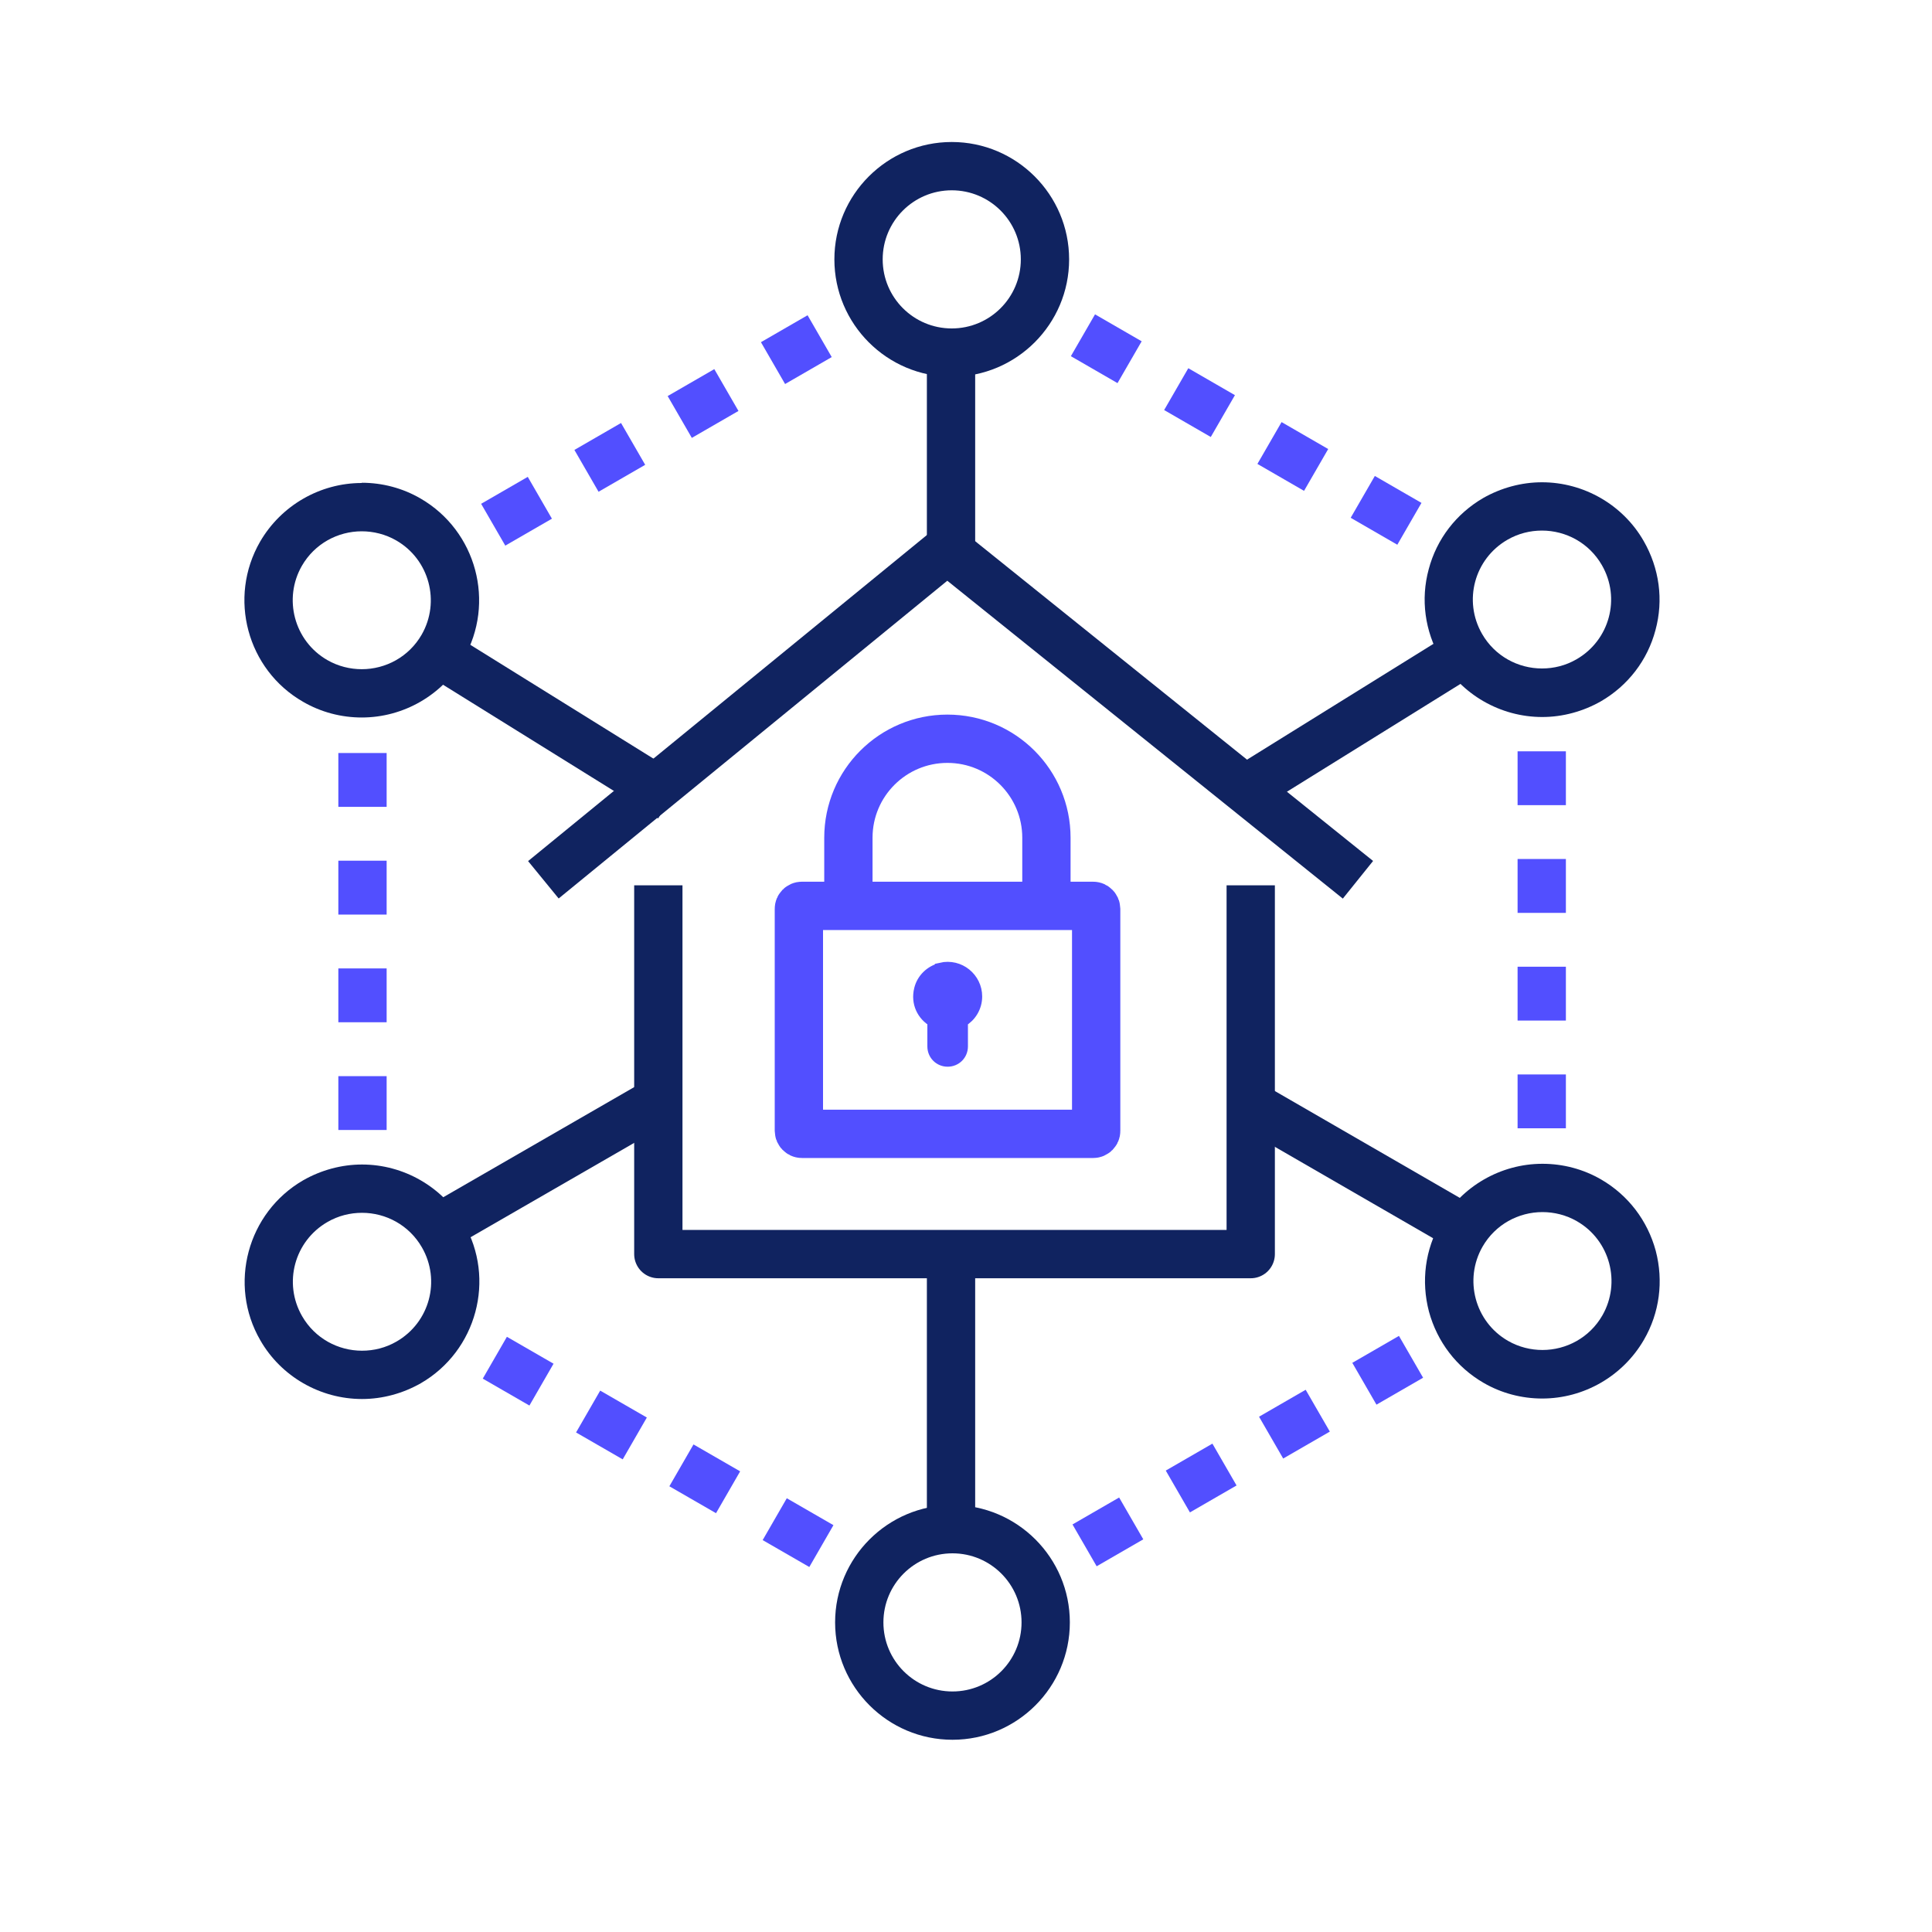 <?xml version="1.0" encoding="UTF-8"?>
<svg id="Layer_1" data-name="Layer 1" xmlns="http://www.w3.org/2000/svg" viewBox="0 0 80 80">
  <defs>
    <style>
      .cls-1 {
        fill: #524fff;
        stroke-miterlimit: 10;
        stroke-width: .5px;
      }

      .cls-1, .cls-2, .cls-3 {
        stroke: #524fff;
      }

      .cls-4 {
        fill: #102360;
        stroke-width: 0px;
      }

      .cls-2 {
        stroke-dasharray: 0 0 0 0 0 0 2.23 2.23 0 0 0 0;
      }

      .cls-2, .cls-5, .cls-3 {
        fill: none;
        stroke-linejoin: round;
        stroke-width: 2px;
      }

      .cls-5 {
        stroke: #102360;
      }
    </style>
  </defs>
  <polyline class="cls-5" points="56.23 36.43 39.22 22.76 22.5 36.43"/>
  <g>
    <g>
      <line class="cls-2" x1="15.01" y1="31.18" x2="15.01" y2="47.56"/>
      <path class="cls-4" d="M14.98,22c.48,0,.98.12,1.43.38,1.37.79,1.83,2.54,1.05,3.9-.53.92-1.49,1.43-2.48,1.43-.48,0-.98-.12-1.43-.38-1.37-.79-1.83-2.54-1.05-3.9.53-.92,1.49-1.43,2.48-1.43M14.98,20h0c-1.73,0-3.34.93-4.21,2.43-1.34,2.32-.54,5.3,1.78,6.63.74.43,1.58.65,2.43.65,1.73,0,3.34-.93,4.21-2.43,1.34-2.32.54-5.3-1.78-6.64-.74-.43-1.58-.65-2.43-.65h0Z"/>
      <path class="cls-4" d="M14.99,50.22c.99,0,1.95.51,2.48,1.43.79,1.37.32,3.11-1.05,3.9-.45.26-.94.38-1.43.38-.99,0-1.95-.51-2.48-1.43-.79-1.37-.32-3.11,1.05-3.9.45-.26.94-.38,1.43-.38M14.99,48.22h0c-.85,0-1.69.23-2.43.65-2.32,1.34-3.12,4.32-1.78,6.63.86,1.5,2.48,2.43,4.21,2.43.85,0,1.69-.23,2.43-.65,2.32-1.34,3.12-4.32,1.78-6.63-.87-1.5-2.48-2.43-4.21-2.43h0Z"/>
    </g>
    <g>
      <line class="cls-2" x1="20.49" y1="56.22" x2="34.67" y2="64.4"/>
      <path class="cls-4" d="M39.44,64.32c1.58,0,2.86,1.28,2.86,2.86s-1.28,2.86-2.86,2.86-2.86-1.28-2.86-2.86,1.28-2.86,2.86-2.86M39.44,62.32c-2.68,0-4.86,2.18-4.86,4.86s2.18,4.86,4.86,4.86,4.86-2.18,4.86-4.86-2.18-4.86-4.86-4.86h0Z"/>
    </g>
    <g>
      <line class="cls-2" x1="44.91" y1="63.99" x2="59.09" y2="55.8"/>
      <path class="cls-4" d="M63.87,50.19c.48,0,.98.12,1.43.38,1.37.79,1.83,2.54,1.05,3.9-.53.92-1.49,1.43-2.48,1.43-.48,0-.98-.12-1.43-.38-1.37-.79-1.83-2.54-1.05-3.9.53-.92,1.49-1.43,2.48-1.43M63.87,48.19h0c-1.73,0-3.34.93-4.21,2.43-.65,1.12-.82,2.43-.49,3.69.34,1.25,1.14,2.3,2.26,2.95.74.43,1.58.65,2.43.65,1.73,0,3.34-.93,4.21-2.43.65-1.12.82-2.43.49-3.69-.34-1.25-1.14-2.3-2.26-2.95-.74-.43-1.58-.65-2.43-.65h0Z"/>
    </g>
    <g>
      <line class="cls-2" x1="63.84" y1="46.72" x2="63.84" y2="30.35"/>
      <path class="cls-4" d="M63.85,21.97c.99,0,1.95.51,2.48,1.43.79,1.37.32,3.11-1.05,3.9-.45.26-.94.38-1.43.38-.99,0-1.95-.51-2.48-1.43-.79-1.37-.32-3.11,1.05-3.9.45-.26.94-.38,1.43-.38M63.85,19.97h0c-.85,0-1.69.23-2.43.65-1.12.65-1.93,1.7-2.26,2.95-.34,1.25-.16,2.56.49,3.69.86,1.5,2.48,2.43,4.21,2.43.85,0,1.69-.23,2.43-.65,1.12-.65,1.93-1.7,2.26-2.95.34-1.25.16-2.56-.49-3.69-.86-1.5-2.48-2.43-4.21-2.43h0Z"/>
    </g>
    <g>
      <line class="cls-2" x1="58.36" y1="21.69" x2="44.18" y2="13.5"/>
      <path class="cls-4" d="M39.41,7.88c1.58,0,2.86,1.28,2.86,2.86s-1.28,2.86-2.86,2.86-2.86-1.28-2.86-2.86,1.28-2.86,2.86-2.86M39.41,5.88c-2.68,0-4.86,2.18-4.86,4.86s2.18,4.86,4.86,4.86,4.86-2.18,4.86-4.86-2.18-4.86-4.86-4.86h0Z"/>
    </g>
    <line class="cls-2" x1="33.94" y1="13.92" x2="19.76" y2="22.11"/>
  </g>
  <g>
    <line class="cls-5" x1="51.11" y1="32.96" x2="60.8" y2="26.94"/>
    <line class="cls-5" x1="39.38" y1="14.01" x2="39.38" y2="23.96"/>
    <line class="cls-5" x1="39.38" y1="52.49" x2="39.38" y2="63.89"/>
    <line class="cls-5" x1="27.78" y1="33.04" x2="18.11" y2="27.03"/>
  </g>
  <line class="cls-5" x1="52.11" y1="45.94" x2="60.8" y2="50.96"/>
  <line class="cls-5" x1="26.78" y1="45.87" x2="18.11" y2="50.87"/>
  <g>
    <g>
      <rect class="cls-3" x="33.08" y="37.51" width="12.31" height="9.44" rx=".12" ry=".12"/>
      <path class="cls-3" d="M35.13,36.8v-2.11c0-2.27,1.84-4.1,4.1-4.1h0c2.27,0,4.1,1.84,4.1,4.1v3.3"/>
    </g>
    <path class="cls-1" d="M38.96,40.12c-.42.1-.76.43-.86.85-.14.56.12,1.06.55,1.31v1.05c0,.33.26.59.59.59h0c.33,0,.59-.26.59-.59v-1.05c.35-.2.59-.58.59-1.02,0-.74-.69-1.33-1.46-1.15Z"/>
  </g>
  <polyline class="cls-5" points="27.26 36.66 27.26 51.93 51.79 51.93 51.79 36.66"/>
</svg>